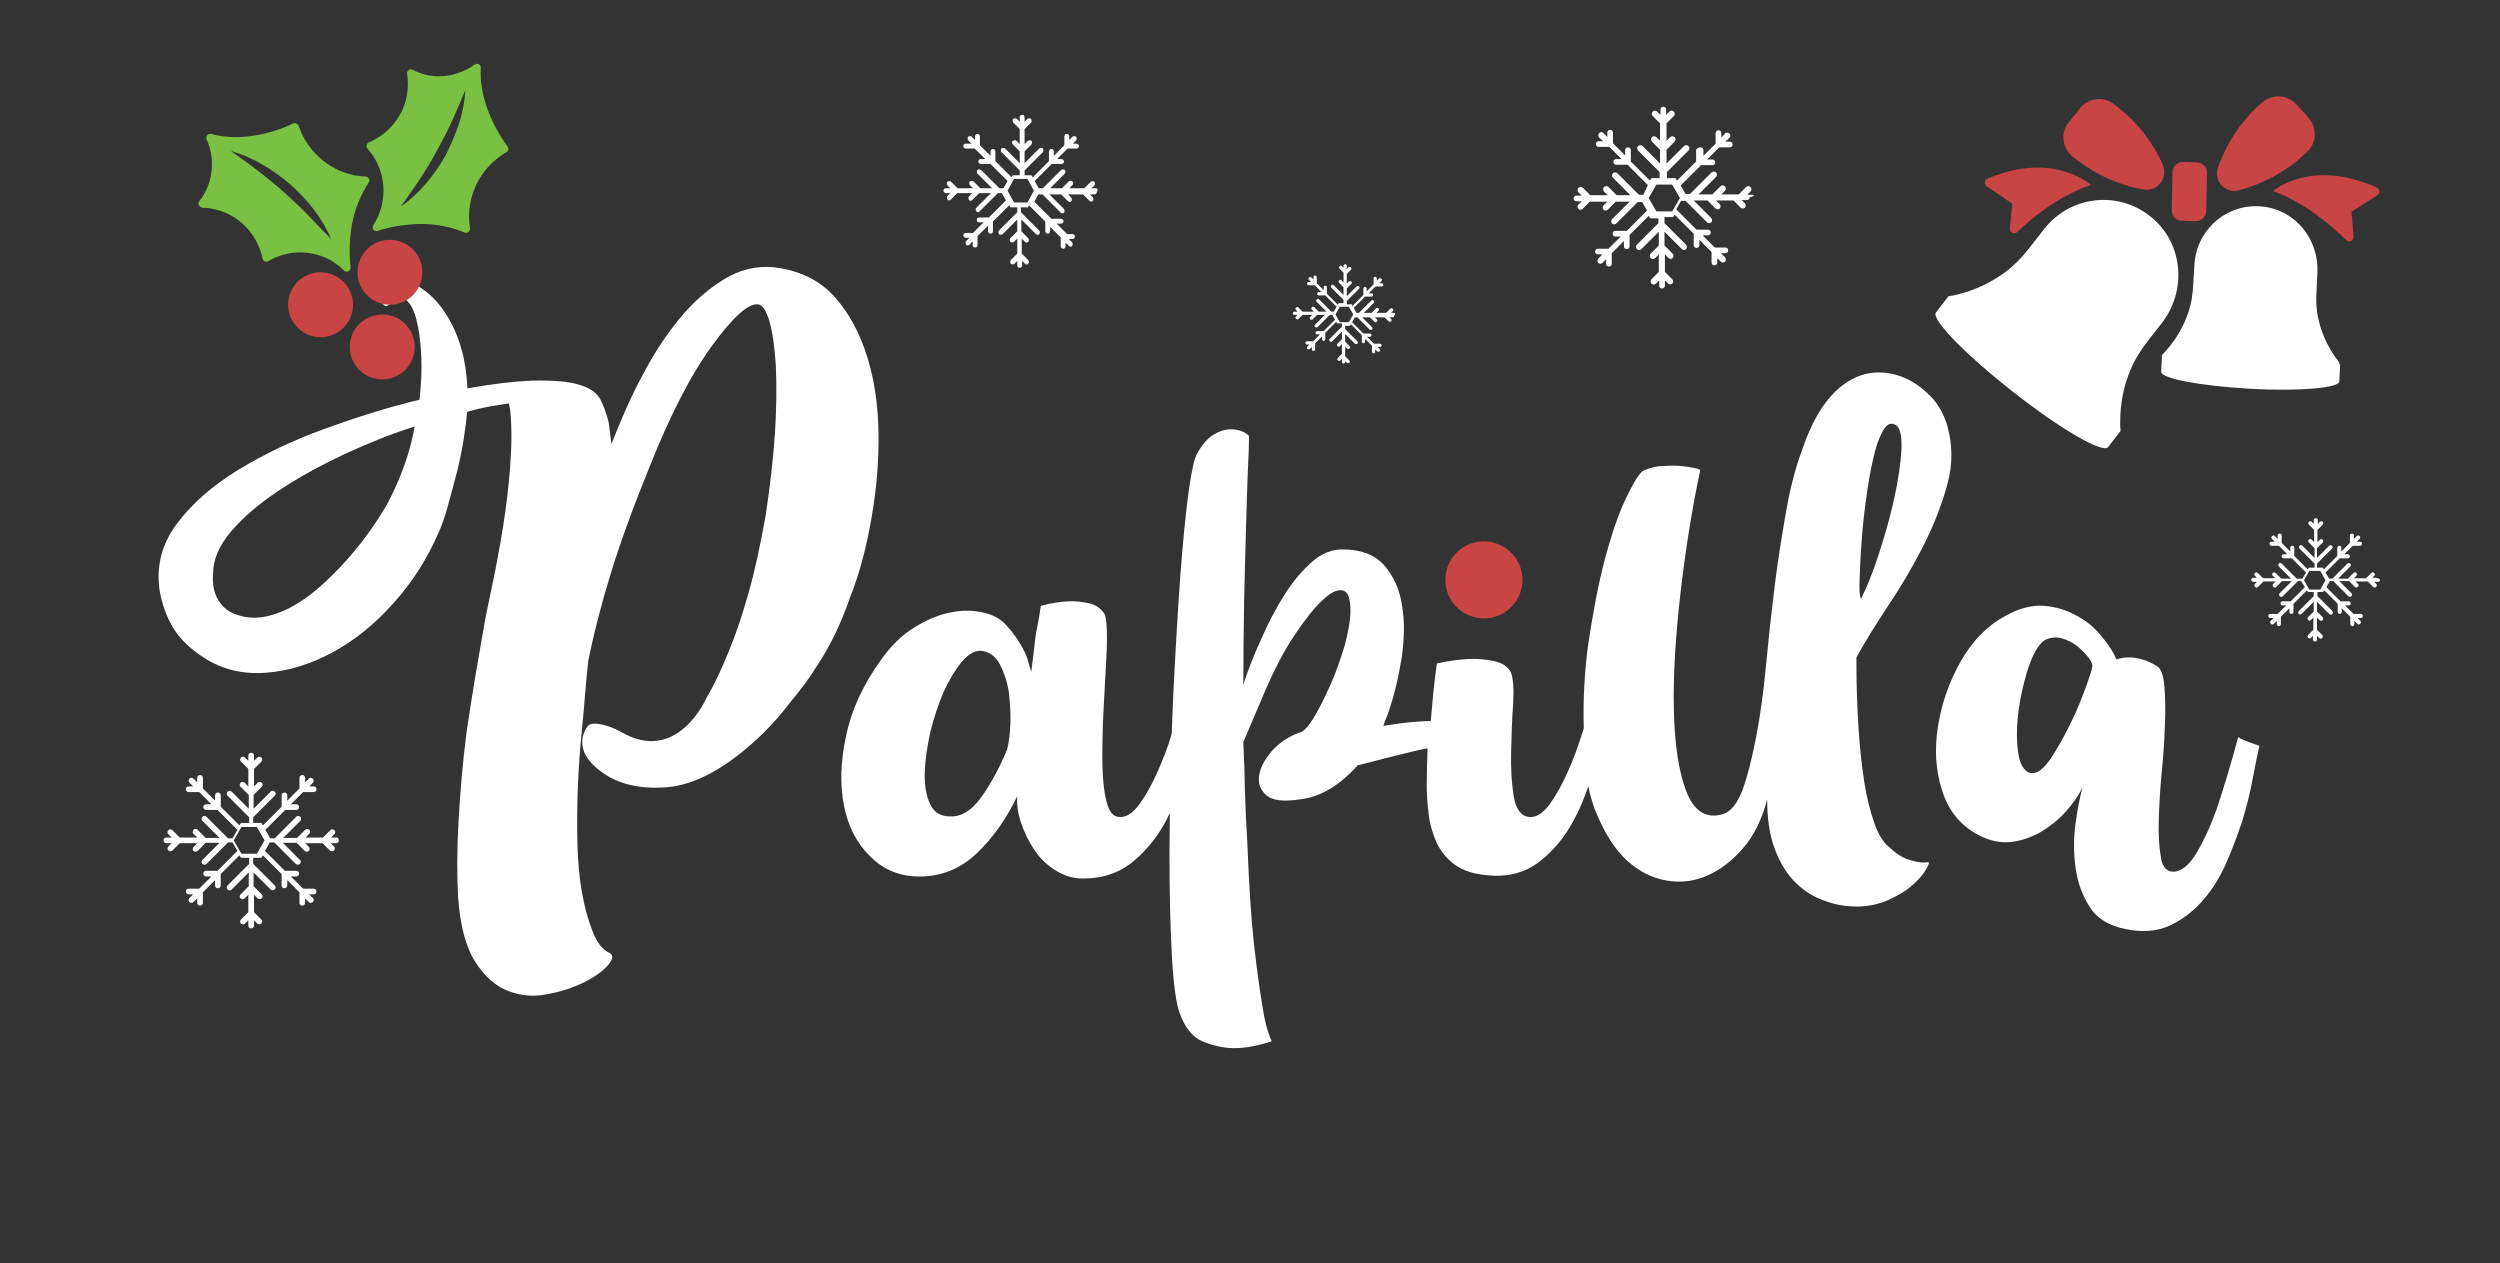 <?xml version="1.0" encoding="utf-8"?>
<!-- Generator: Adobe Illustrator 21.0.2, SVG Export Plug-In . SVG Version: 6.00 Build 0)  -->
<svg version="1.1" id="Livello_1" xmlns="http://www.w3.org/2000/svg" xmlns:xlink="http://www.w3.org/1999/xlink" x="0px" y="0px"
	 viewBox="0 0 616.1 311.3" style="enable-background:new 0 0 616.1 311.3;" xml:space="preserve">
<rect x="0" y="0" width="616.1" height="311.3" fill="#333333" stroke="none"/>
<style type="text/css">
	.st0{fill:#FFFFFF;}
	.st1{display:none;fill:#F7AC3C;}
	.st2{display:none;fill:#E2864B;}
	.st3{fill:#C94444;}
	.st4{fill:#7AC143;}
</style>
<g id="logo_Papilla">
	<g id="papilla">
		<path id="corpotesto" class="st0" d="M474.9,212.5c-0.5,0.1-1.1,0.1-1.9,0c-0.8-0.1-1.8-0.4-3.1-0.8c-1.3-0.5-2.7-1.4-4.3-2.9
			c-1.4-1.1-2.7-3.1-3.7-6c-1-2.9-1.9-6.3-2.5-10.3c-0.6-4-1.1-8.4-1.4-13.3c-0.3-4.9-0.5-9.9-0.5-15.2V162c2.1-3.8,4.7-8,7.8-12.7
			c3.1-4.6,6-9.5,8.6-14.6c2.6-5.1,4.6-10.2,6-15.3c1.4-5.1,1.3-10-0.1-14.8c-0.8-2.5-2-4.7-3.7-6.6c-1.7-1.8-3.6-3.3-5.7-4.4
			c-2.2-1.1-4.4-1.7-6.8-1.8c-2.4-0.1-4.5,0.4-6.5,1.3c-2.7,1.3-5.2,3.4-7.4,6.4c-2.2,3-4.1,6.9-5.7,11.7c-1.6,4.3-2.9,9.4-3.9,15.2
			c-1,5.8-2,11.9-2.8,18.4c-0.8,6.5-1.5,12.9-2.1,19.3c-0.6,6.4-1.4,12.2-2.4,17.4c-1,5.3-2.1,9.6-3.3,13c-1.3,3.4-2.9,5.5-4.8,6.1
			c-4.1,1.3-7.2-0.6-9.1-5.5c-1.9-4.9-2.9-11.6-3.1-20.1c-0.2-8.4,0.4-17.9,1.6-28.5c1.2-10.5,2.8-20.7,4.9-30.6
			c0-0.2-0.5-0.4-1.6-0.6c-1-0.2-2.3-0.4-3.8-0.5c-1.5-0.1-3.1,0-4.7,0.1c-1.6,0.2-2.9,0.6-4.1,1.2c-1,0.8-2.4,3.1-4.2,6.9
			c-1.8,3.8-3.5,8.8-5.1,14.8c-1.6,6.1-2.9,13-4.1,20.9c-0.9,6.7-1.3,13.6-1.1,20.8c-1.2,3.9-2.5,7.5-3.9,10.6
			c-1.3,3-2.8,5.7-4.5,8.1c-1.8,2.4-3.5,3.4-5.3,3.1c-1.9-0.3-3.1-2.1-3.6-5.3c-0.5-3.2-0.7-6.8-0.6-10.8c0.1-4,0.2-7.9,0.5-11.7
			c0.2-3.8,0-6.5-0.6-7.9c-0.8-1.4-2.2-2.3-4.2-2.7c-2-0.4-4-0.6-6.1-0.5c-2.1,0.1-4.7,0.4-7.9,1.1c-0.5,3.5-0.9,7.1-1.2,10.8
			c-0.1,1.1-0.2,2.2-0.3,3.4c-0.8,0-1.6,0-2.7,0.1c-3.1,0.2-6.1,0.6-9,1.1c0.3-0.8,0.6-1.7,1-2.6c1.6-4.5,2.7-9.1,3.5-14
			c0.7-4.9,0.8-9.2,0.1-13.2c-0.6-3.9-2.1-7.2-4.4-9.8c-2.3-2.6-5.7-3.9-10.2-3.9c-2.7,0-5.3,1-7.6,3.1c-2.4,2.1-4.6,4.7-6.7,8
			c-2.1,3.3-4,6.9-5.7,10.8c-1.8,3.9-3.3,7.7-4.5,11.4c0-6.8,0.1-13.7,0.2-20.7c0.2-6.9,0.3-13.3,0.5-19.1
			c0.2-5.8,0.3-10.7,0.5-14.6c0.2-3.9,0.2-6.2,0.2-6.8c0-0.2-0.4-0.5-1.3-1c-0.9-0.5-2-0.7-3.2-0.7c-1.3,0-2.7,0.4-4.2,1.3
			c-1.5,0.9-2.9,2.5-4.2,4.9c-0.8,1.6-1.6,5.8-2.4,12.5c-0.8,6.8-1.5,14.9-2.1,24.4c-0.6,9.5-1.2,19.7-1.6,30.6c0,0.6,0,1.1-0.1,1.6
			c-1,3.3-2.2,6.3-3.4,9c-1.3,3-2.8,5.7-4.5,8.1c-1.8,2.4-3.5,3.4-5.3,3.1c-1.3-0.2-2.2-1.4-2.8-3.7c-0.6-2.3-0.9-5.1-1-8.5
			c-0.1-3.3,0-7,0.1-11c0.2-4,0.4-7.8,0.6-11.4c0.2-3.6,0.4-6.8,0.4-9.6s-0.2-4.7-0.5-5.6c-0.8-1.4-2.1-2.4-3.8-2.8
			c-1.8-0.4-3.5-0.6-5.4-0.5c-1.8,0.1-4,0.4-6.6,1.1c-0.2,1.3-0.4,2.7-0.7,4.3c-0.3,1.3-0.6,2.9-0.8,4.9c-0.2,2-0.5,4.2-0.8,6.6
			c0,0.5-0.1,0.5-0.2,0c-0.2-0.5-0.4-1.3-0.7-2.4c-0.3-1.1-0.9-2.4-1.8-3.9c-0.9-1.5-2-3.1-3.5-4.7c-1.4-1.6-3.4-2.7-6-3.2
			c-2.6-0.6-5.3-0.5-8.1,0.1c-2.9,0.6-5.8,1.9-8.7,3.7c-2.9,1.8-5.6,4.4-8,7.8c-4.5,6.2-7.4,12.5-8.7,18.9
			c-1.4,6.4-1.5,12.1-0.5,17.2c1,5.1,3.2,9.3,6.5,12.5c3.3,3.3,7.3,4.9,12.1,4.9c5.4,0,10.1-1.9,14.1-5.7c4-3.8,7.3-8.5,10-14.1
			c-0.2,2.2,0.2,4.5,1,6.8c0.8,2.3,1.9,4.5,3.3,6.6c1.4,2.1,3.2,3.7,5.3,5c2.1,1.3,4.3,1.9,6.7,1.9c4.9,0,9.1-1.5,12.5-4.4
			c3.4-2.9,6.1-6.4,8.1-10.3c0.2-0.5,0.4-0.9,0.7-1.4c0,3.3-0.1,6.6-0.1,9.8c0,9.6,0.2,18.1,0.6,25.4c0.4,7.3,1.1,12.1,2,14.3
			c1.3,3.5,3.2,5.8,5.7,6.8c2.5,1,5.1,1.6,7.6,1.6c2.9,0,6-0.6,9.3-1.7c-1-2.1-1.8-5.2-2.4-9.3c-0.6-3.7-1.3-8.6-2-14.9
			c-0.7-6.3-1.2-14.5-1.6-24.5c-0.3-4.6-0.5-9-0.6-13.1c-0.1-4.1-0.2-8.1-0.4-11.9l5.7-13.4c2.1-4.8,4.3-9,6.8-12.8
			c2.5-3.7,4.7-6.6,6.8-8.6c2.1-2,3.8-2.9,5.1-2.6c1.4,0.2,2,2,2,5.1c0,2.2-0.5,5-1.4,8.4c-1,3.3-2.1,6.6-3.5,9.7
			c-1.4,3.1-2.7,5.8-4.1,8.1c-1.4,2.3-2.5,3.5-3.5,3.7c-2.7,1-5,2.5-6.8,4.5c-1.8,2.1-2.9,4.1-3.2,6.1c-0.3,2,0.3,3.6,1.8,4.9
			c1.5,1.3,4.3,1.6,8.2,1c4.9-0.5,9.7-3.3,14.3-8.4c1.9-0.5,4.1-1,6.6-1.7c2.5-0.6,4.8-1.2,6.9-1.7c1.4-0.3,2.6-0.6,3.7-0.8
			c-0.1,3.4-0.2,6.5-0.2,9.1c0,2.4,0.2,4.8,0.5,7.3s1,4.7,1.9,6.8c1,2.1,2.4,3.9,4.4,5.4c2,1.5,4.7,2.4,8.2,2.7
			c4.9,0.5,9.2-0.6,12.7-3.3c3.5-2.7,6.3-6.1,8.5-10.2c1.5-2.7,2.6-5.5,3.6-8.4c0.6,2.7,1.3,5.1,2.3,7.3c2.1,4.8,4.5,8.5,7.4,11.1
			c2.9,2.6,6.1,4.2,9.6,4.8c3.5,0.6,6.8,0.2,10-1.2c3.2-1.4,6.1-3.6,8.8-6.7c2.7-3.1,4.7-7.1,6-12.1c0,4.8,0.6,8.9,1.9,12.3
			c1.3,3.4,3,6.2,5.1,8.2c2.1,2.1,4.5,3.6,7.2,4.5c2.6,1,5.3,1.4,8,1.4c2.5,0,4.9-0.5,7.2-1.4c2.2-1,4.1-2,5.6-3.2
			c1.5-1.2,2.7-2.4,3.6-3.7c0.9-1.3,1.3-2.2,1.3-2.6C475.6,212.7,475.4,212.5,474.9,212.5z M458.3,142.3c0.1-2.6,0.2-5.6,0.5-9
			c0.2-3.3,0.6-6.8,1.1-10.4s1-6.8,1.7-9.7c0.6-2.9,1.4-5.1,2.3-6.8c0.9-1.7,1.9-2.3,3-1.8c1.3,0.5,1.8,2.5,1.7,6.1
			c-0.2,3.6-0.8,7.6-1.8,12.2c-1,4.5-2.3,9.1-3.8,13.7c-1.5,4.6-3,8.3-4.4,11C458.2,146.7,458.2,144.9,458.3,142.3z M249,178.4
			c-0.1,2.6-0.4,4.7-0.8,6.3c-1.9,4.6-4.1,8.6-6.4,11.8c-2.4,3.3-4.9,4.8-7.6,4.7c-2.4,0-4.1-1-5-3.1c-1-2.1-1.4-4.7-1.3-7.8
			c0.1-3.1,0.6-6.4,1.4-10c0.9-3.6,2-6.9,3.3-9.9c1.4-3,2.9-5.5,4.5-7.4c1.7-1.9,3.3-2.8,4.9-2.6c1.9,0.3,3.4,1.4,4.4,3.3
			c1,1.9,1.8,4.2,2.2,6.8C248.9,173.1,249.1,175.7,249,178.4z"/>
		<path id="letteraa" class="st0" d="M554,182.8c-0.5-0.2-1-0.4-1.7-0.7c-0.3-0.2-0.6-0.3-0.7-0.5c-1.9,7-3.6,12.6-5,16.8
			c-1.4,4.2-3.1,8-5.1,11.5c-2,3.4-4.1,5.1-6.3,4.9c-1.4-0.2-2.4-1.4-2.7-3.7c-0.4-2.3-0.6-5.3-0.5-8.8c0.1-3.6,0.3-7.4,0.7-11.6
			c0.4-4.1,0.7-8,0.8-11.7c0.2-3.7,0.1-6.9-0.1-9.7c-0.2-2.8-0.8-4.5-1.8-5.1c-1.3-0.8-2.5-1.4-3.7-1.7c-1.2-0.3-2.3-0.5-3.2-0.5
			c-1.1,0-2.2,0.2-3.1,0.5c-0.8-1.8-2-3.7-3.7-5.7c-1.7-2.1-3.7-3.8-6.2-5.1c-2.5-1.4-5.2-2.2-8.1-2.4s-6.1,0.6-9.4,2.5
			c-4.5,2.4-8.1,6.1-11,11.2c-2.9,5.1-4.7,10.4-5.6,16c-0.9,5.6-0.6,10.8,1,15.8s4.5,8.6,9,11c2.7,1.4,5.4,2,8,1.7
			c2.6-0.3,5.1-1.2,7.4-2.5c2.3-1.4,4.3-3,6.1-5c1.8-2,3.1-3.9,4.1-5.9c-0.6,2.2-1.2,5.2-1.7,8.8c-0.5,3.7-0.5,7.3,0,10.9
			c0.5,3.6,1.6,6.8,3.5,9.7c1.8,2.9,4.8,4.7,9,5.5c4,0.8,7.5,0.5,10.5-0.8c3-1.4,5.7-3.3,8-5.9c2.3-2.5,4.3-5.6,5.9-9.1
			c1.6-3.5,2.9-7.1,4.1-10.6c1.1-3.6,2-7.1,2.6-10.4c0.6-3.3,1.2-6.1,1.7-8.4L554,182.8z M514.3,168.6c-1,2.8-2.2,5.9-3.8,9.2
			c-1.6,3.3-3.3,6.4-5.1,9.1c-1.8,2.7-3.5,3.9-5.1,3.6c-1.6-0.5-2.6-2.3-3-5.4c-0.4-3.1-0.3-6.6,0.2-10.4c0.6-3.8,1.4-7.4,2.6-10.8
			c1.2-3.3,2.5-5.4,3.9-6.2c1.3-0.6,2.6-0.8,4.1-0.4c1.4,0.4,2.8,1.1,3.9,2c1.2,1,2.1,2,2.9,3c0.7,1,0.9,1.8,0.6,2.3
			C515.7,164.5,515.3,165.8,514.3,168.6z"/>
		<path id="lettarap" class="st0" d="M214.8,127.5c1.2-6.9,1.8-13.9,1.7-20.7c-0.1-6.9-1-13.2-2.8-18.9c-1.8-5.8-4.4-10.6-7.8-14.5
			c-3.4-3.9-7.9-6.3-13.5-7.3c-4.5-0.8-8.7-0.1-12.7,2c-4,2.2-7.8,5.3-11.3,9.3c-3.5,4.1-6.8,8.9-9.7,14.4c-3,5.5-5.6,11.4-8,17.6
			l-0.7-5.3c-0.5-2.1-1.2-4-2-5.6c-0.9-1.7-2.6-2.9-5.3-3.7c-2.6-0.8-6.4-1.1-11.4-1c-5,0.2-9.8,0.8-16.1,1.9c-0.3-7-2-13-5.1-18
			c-3.1-5-7.2-8.1-12.4-9.3c-1.3-0.2-2.2-0.1-2.9,0.3c-0.6,0.4-1.1,1-1.3,1.6c-0.3,0.8-0.5,1.7-0.3,2.8c0.8,1.4,1.4,2.2,1.7,2.3
			c0.3,0.2,1-0.2,2.1-1.1c1.2-1,2.2-1.1,3.2-0.3c1,0.9,1.8,2.4,2.4,4.7c0.6,2.2,1,5.1,1.2,8.6c0.2,3.5,0,7.2-0.4,11.2
			c-7.5,1.8-15.2,4.2-23.2,7.1c-8,2.9-15.1,6.3-21.5,10.2c-6.4,3.9-11.5,8.4-15.2,13.4c-3.7,5-5.1,10.6-4.1,16.7
			c0.6,3.1,1.6,6,3.2,8.7c1.6,2.7,4.1,5.2,7.7,7.5c4.5,2.9,9.5,4.1,15.1,3.7c5.6-0.4,11.1-2.1,16.5-5c5.4-2.9,10.5-7,15.1-12.2
			c4.7-5.2,8.4-11.1,11.2-17.6c0.8-1.8,1.6-4.1,2.3-6.8c0.7-2.7,1.5-5.4,2.2-8.2c0.7-2.8,1.2-5.4,1.6-8c0.4-2.6,0.7-4.8,0.8-6.5
			c2-0.6,3.8-1,5.4-1.3c1.7-0.3,3.3-0.5,4.9-0.8c0.6,1.8,0.8,8.2,0.5,12.6c-0.2,4.5-0.7,9.2-1.4,14.3c-0.7,5-1.6,9.9-2.5,14.6
			c-1,4.7-1.8,8.6-2.4,11.6c-0.8,4.5-1.6,9.1-2.4,13.8c-0.8,4.7-1.5,9.4-2.2,14c-1,7.7-1.6,15.1-2,22.2c-0.4,7.1-0.4,13.3-0.1,18.6
			c0.5,7,1.9,12.3,4.2,15.9c2.3,3.6,5,6,8.1,7.2c3.1,1.2,6.3,1.5,9.7,0.8c3.4-0.6,6.3-1.6,9-2.9c2.6-1.3,4.6-2.7,5.9-4.2
			c1.3-1.5,1.4-2.5,0.5-3c-1.8-0.8-3.2-2.6-4.3-5.5c-2.2-5.6-3.5-12.8-3.7-21.6c-0.2-8.8,0.1-18,1.1-27.8c0.3-3.2,0.6-6.2,0.8-9
			c0.2-2.8,0.5-5.5,0.8-8.3c1.3-6.4,3.1-13.5,5.5-21.3c2.4-7.8,5.6-16.6,9.6-26.4c5.1-12.8,10.2-22.7,15.3-29.7
			c5.1-7,8.9-10.5,11.3-10.3c1.1,0,2.1,1.4,2.9,4.1c0.8,2.7,1.3,6.4,1.6,11c0.2,4.6,0.2,10.1-0.2,16.4c-0.4,6.3-1.2,13.1-2.3,20.5
			c-1.3,7.3-2.7,13.8-4.3,19.4c-1.6,5.6-3.2,10.3-4.8,14.1c-1.8,4.5-3.6,8.3-5.5,11.5c0,0-7.1,16.5-21,8.4c-2.4-1.4-7.1-3-8.3-1.4
			c-1.2,1.7-1.6,3.5-1.1,5.5c0.5,2,2.1,4,4.8,5.9c4,2.9,9.3,4.1,15.8,3.6c6.5-0.5,13.7-4.2,21.3-11c3.7-3.3,6.7-6.7,9.3-10.1
			c2.4-2.9,4.6-5.8,6.5-8.9c3.2-4.8,5.9-10.4,8.1-16.8C211.9,141.2,213.6,134.5,214.8,127.5z M96.3,122.5c-0.9,1.9-2.2,4-3.8,6.4
			c-1.6,2.4-3.4,4.8-5.4,7.2c-2,2.4-4.2,4.7-6.5,6.9c-2.3,2.2-4.7,4.1-7.1,5.6c-2.4,1.5-4.9,2.6-7.4,3.2c-2.5,0.6-5,0.6-7.4-0.2
			c-2.2-0.6-3.8-1.9-4.9-3.7c-1.1-1.8-1.5-4-1.3-6.4c0-3.6,1.5-7.1,4.5-10.6c3-3.5,6.9-6.8,11.7-10c4.8-3.2,10.1-6.1,16-8.9
			c5.9-2.7,11.2-4.9,17.5-6.9C101,111.6,99.1,116.8,96.3,122.5z"/>
	</g>
	<path id="fogliasx" class="st1" d="M43.5,32.2c0,0,10.2,41.7,51.8,36.5C95.3,68.6,88.2,27.9,43.5,32.2z"/>
	<path id="fogliadx" class="st2" d="M122.8,29.4c0,0-31.6,7.7-27.6,39.2C95.2,68.6,126.1,63.3,122.8,29.4z"/>
	<path id="pallino" class="st3" d="M375.2,142.9c0,5.2-4.2,9.5-9.5,9.5c-5.2,0-9.5-4.2-9.5-9.5c0-5.2,4.2-9.5,9.5-9.5
		C371,133.5,375.2,137.7,375.2,142.9z"/>
</g>
<g>
	<g>
		<circle class="st3" cx="79" cy="75.1" r="8"/>
	</g>
</g>
<g>
	<g>
		<circle class="st3" cx="94.2" cy="85.5" r="8"/>
	</g>
</g>
<g>
	<g>
		<circle class="st3" cx="96.1" cy="67.1" r="8"/>
	</g>
</g>
<g>
	<g>
		<path class="st4" d="M90.1,43.5c-0.9,0-1.9-0.2-2.8-0.3C80.7,41.8,75.6,37,73.6,31c-0.2-0.5-0.8-0.8-1.3-0.6
			c-5.5,2.7-13.7,4.5-20.2,2.6c-0.8-0.2-1.5,0.6-1.2,1.3c1.3,2.8,1.7,6,1,9.3c-0.4,2.2-1.5,4.3-2.8,6c-0.5,0.6,0,1.5,0.8,1.6
			c0.9,0,1.8,0.1,2.7,0.3c6.3,1.3,10.9,6.3,12.1,12.2c0.1,0.7,0.9,1,1.5,0.6c1.9-1.1,5.8-2.8,10.8-1.8c3.1,0.6,5.7,2.1,7.8,4.2
			c0.6,0.6,1.7,0.1,1.6-0.8c-0.3-2.5-0.4-6.1,0.3-10.4c0.7-3.9,2.2-7.5,4.2-10.6C91.3,44.4,90.9,43.6,90.1,43.5z M75.8,52.9
			c-1.9-2-3.9-3.8-5.9-5.6c-2-1.8-4.1-3.5-6.3-5.2c-2.2-1.7-4.4-3.2-6.7-4.9c2.7,0.8,5.3,1.9,7.7,3.3c2.4,1.4,4.8,3.1,6.9,4.9
			c2.1,1.9,4.1,3.9,5.8,6.2c1.7,2.2,3.2,4.7,4.3,7.3C79.6,56.9,77.7,54.9,75.8,52.9z"/>
	</g>
	<g>
		<path class="st4" d="M125.1,36.1c-3.7-4.9-7.1-12.6-6.6-19.3c0.1-0.8-0.8-1.4-1.5-0.9c-2.5,1.8-5.6,2.9-8.9,2.9
			c-2.3,0-4.5-0.6-6.4-1.6c-0.7-0.4-1.5,0.3-1.4,1c0.2,0.9,0.2,1.8,0.2,2.7c0,6.4-4.1,11.9-9.6,14.2c-0.6,0.3-0.8,1-0.3,1.6
			c1.5,1.6,3.9,5.2,3.9,10.3c0,3.1-0.9,6-2.5,8.5c-0.5,0.8,0.2,1.7,1.1,1.4c2.4-0.8,5.9-1.6,10.2-1.7c4-0.1,7.8,0.7,11.2,2.1
			c0.7,0.3,1.4-0.3,1.3-1.1c-0.1-0.9-0.2-1.8-0.2-2.8c0-6.8,3.7-12.7,9.2-15.9C125.3,37.2,125.4,36.6,125.1,36.1z M113.1,30.5
			c-0.9,2.7-2,5.3-3.3,7.8c-1.4,2.5-3,4.8-4.8,6.9c-1.8,2.1-3.9,4.1-6.2,5.7c1.6-2.3,3.2-4.5,4.7-6.8c1.5-2.3,2.9-4.6,4.2-7
			c1.3-2.4,2.6-4.8,3.7-7.3c1.1-2.5,2.2-5,3.3-7.6C114.5,25,114,27.8,113.1,30.5z"/>
	</g>
</g>
<path class="st0" d="M82.9,206.4h-1.3l0.8-0.8c0.3-0.3,0.3-0.8,0-1c-0.3-0.3-0.8-0.3-1,0l-1.8,1.8h-4.3l0.9-0.9c0.3-0.3,0.3-0.8,0-1
	c-0.3-0.3-0.8-0.3-1,0l-2,2h-3.4l4.2-4.2c0.3-0.3,0.3-0.8,0-1c-0.3-0.3-0.8-0.3-1,0l-5.3,5.3h-1.1l-1.2-2.1l4.9-4.9H73
	c0.4,0,0.7-0.3,0.7-0.7s-0.3-0.7-0.7-0.7h-1.3l3-3h2.6c0.4,0,0.7-0.3,0.7-0.7s-0.3-0.7-0.7-0.7h-1.1l0.9-0.9c0.3-0.3,0.3-0.8,0-1
	c-0.3-0.3-0.8-0.3-1,0l-0.9,0.9v-1.1c0-0.4-0.3-0.7-0.7-0.7c-0.4,0-0.7,0.3-0.7,0.7v2.6l-3,3v-1.3c0-0.4-0.3-0.7-0.7-0.7
	c-0.4,0-0.7,0.3-0.7,0.7v2.8l-4.6,4.6l-0.4-0.6h-2v-1.4l5.3-5.3c0.3-0.3,0.3-0.8,0-1c-0.3-0.3-0.8-0.3-1,0l-4.2,4.2v-3.4l2-2
	c0.3-0.3,0.3-0.8,0-1c-0.3-0.3-0.8-0.3-1,0l-0.9,0.9v-4.3l1.8-1.8c0.3-0.3,0.3-0.8,0-1c-0.3-0.3-0.8-0.3-1,0l-0.8,0.8v-1.3
	c0-0.4-0.3-0.7-0.7-0.7s-0.7,0.3-0.7,0.7v1.3l-0.8-0.8c-0.3-0.3-0.8-0.3-1,0c-0.3,0.3-0.3,0.8,0,1l1.8,1.8v4.3l-0.9-0.9
	c-0.3-0.3-0.8-0.3-1,0c-0.3,0.3-0.3,0.8,0,1l2,2v3.4l-4.2-4.2c-0.3-0.3-0.8-0.3-1,0c-0.3,0.3-0.3,0.8,0,1l5.3,5.3v1.4h-2l-0.4,0.6
	l-4.6-4.6v-2.8c0-0.4-0.3-0.7-0.7-0.7c-0.4,0-0.7,0.3-0.7,0.7v1.3l-3-3v-2.6c0-0.4-0.3-0.7-0.7-0.7c-0.4,0-0.7,0.3-0.7,0.7v1.1
	l-0.9-0.9c-0.3-0.3-0.8-0.3-1,0c-0.3,0.3-0.3,0.8,0,1l0.9,0.9h-1.1c-0.4,0-0.7,0.3-0.7,0.7s0.3,0.7,0.7,0.7h2.6l3,3h-1.3
	c-0.4,0-0.7,0.3-0.7,0.7s0.3,0.7,0.7,0.7h2.8l4.9,4.9l-1.2,2.1h-1.1l-5.3-5.3c-0.3-0.3-0.8-0.3-1,0c-0.3,0.3-0.3,0.8,0,1l4.2,4.2
	h-3.4l-2-2c-0.3-0.3-0.8-0.3-1,0c-0.3,0.3-0.3,0.8,0,1l0.9,0.9h-4.3l-1.8-1.8c-0.3-0.3-0.8-0.3-1,0c-0.3,0.3-0.3,0.8,0,1l0.8,0.8
	h-1.3c-0.4,0-0.7,0.3-0.7,0.7s0.3,0.7,0.7,0.7h1.3l-0.8,0.8c-0.3,0.3-0.3,0.8,0,1c0.1,0.1,0.3,0.2,0.5,0.2s0.4-0.1,0.5-0.2l1.8-1.8
	h4.3l-0.9,0.9c-0.3,0.3-0.3,0.8,0,1c0.1,0.1,0.3,0.2,0.5,0.2s0.4-0.1,0.5-0.2l2-2h3.4l-4.2,4.2c-0.3,0.3-0.3,0.8,0,1
	c0.1,0.1,0.3,0.2,0.5,0.2s0.4-0.1,0.5-0.2l5.3-5.3h1.1l1.2,2.1l-4.9,4.9h-2.8c-0.4,0-0.7,0.3-0.7,0.7c0,0.4,0.3,0.7,0.7,0.7h1.3
	l-3,3h-2.6c-0.4,0-0.7,0.3-0.7,0.7c0,0.4,0.3,0.7,0.7,0.7h1.1l-0.9,0.9c-0.3,0.3-0.3,0.8,0,1c0.1,0.1,0.3,0.2,0.5,0.2
	c0.2,0,0.4-0.1,0.5-0.2l0.9-0.9v1.1c0,0.4,0.3,0.7,0.7,0.7c0.4,0,0.7-0.3,0.7-0.7v-2.6l3-3v1.3c0,0.4,0.3,0.7,0.7,0.7
	c0.4,0,0.7-0.3,0.7-0.7v-2.8l4.6-4.6l0.4,0.6h2v1.5l-5.3,5.3c-0.3,0.3-0.3,0.8,0,1c0.3,0.3,0.8,0.3,1,0l4.2-4.2v3.4l-2,2
	c-0.3,0.3-0.3,0.8,0,1c0.3,0.3,0.8,0.3,1,0l0.9-0.9v4.3l-1.8,1.8c-0.3,0.3-0.3,0.8,0,1c0.3,0.3,0.8,0.3,1,0l0.8-0.8v1.3
	c0,0.4,0.3,0.7,0.7,0.7s0.7-0.3,0.7-0.7v-1.3l0.8,0.8c0.1,0.1,0.3,0.2,0.5,0.2s0.4-0.1,0.5-0.2c0.3-0.3,0.3-0.8,0-1l-1.8-1.8v-4.3
	l0.9,0.9c0.1,0.1,0.3,0.2,0.5,0.2s0.4-0.1,0.5-0.2c0.3-0.3,0.3-0.8,0-1l-2-2v-3.4l4.2,4.2c0.1,0.1,0.3,0.2,0.5,0.2s0.4-0.1,0.5-0.2
	c0.3-0.3,0.3-0.8,0-1l-5.3-5.3v-1.5h2l0.4-0.6l4.6,4.6v2.8c0,0.4,0.3,0.7,0.7,0.7c0.4,0,0.7-0.3,0.7-0.7v-1.3l3,3v2.6
	c0,0.4,0.3,0.7,0.7,0.7c0.4,0,0.7-0.3,0.7-0.7v-1.1l0.9,0.9c0.1,0.1,0.3,0.2,0.5,0.2c0.2,0,0.4-0.1,0.5-0.2c0.3-0.3,0.3-0.8,0-1
	l-0.9-0.9h1.1c0.4,0,0.7-0.3,0.7-0.7c0-0.4-0.3-0.7-0.7-0.7h-2.6l-3-3H73c0.4,0,0.7-0.3,0.7-0.7c0-0.4-0.3-0.7-0.7-0.7h-2.8
	l-4.9-4.9l1.2-2.1h1.1l5.3,5.3c0.1,0.1,0.3,0.2,0.5,0.2s0.4-0.1,0.5-0.2c0.3-0.3,0.3-0.8,0-1l-4.2-4.2h3.4l2,2
	c0.1,0.1,0.3,0.2,0.5,0.2s0.4-0.1,0.5-0.2c0.3-0.3,0.3-0.8,0-1l-0.9-0.9h4.3l1.8,1.8c0.1,0.1,0.3,0.2,0.5,0.2c0.2,0,0.4-0.1,0.5-0.2
	c0.3-0.3,0.3-0.8,0-1l-0.8-0.8h1.3c0.4,0,0.7-0.3,0.7-0.7S83.3,206.4,82.9,206.4z M63.3,210.4h-3.8l-1.9-3.3l1.9-3.3h3.8l1.9,3.3
	L63.3,210.4z"/>
<path class="st0" d="M585.5,142.4h-0.9l0.5-0.5c0.2-0.2,0.2-0.5,0-0.7c-0.2-0.2-0.5-0.2-0.7,0l-1.3,1.3h-3l0.6-0.6
	c0.2-0.2,0.2-0.5,0-0.7c-0.2-0.2-0.5-0.2-0.7,0l-1.4,1.4h-2.4l3-3c0.2-0.2,0.2-0.5,0-0.7c-0.2-0.2-0.5-0.2-0.7,0l-3.7,3.7H574
	l-0.9-1.5l3.5-3.5h2c0.3,0,0.5-0.2,0.5-0.5s-0.2-0.5-0.5-0.5h-0.9l2.1-2.1h1.8c0.3,0,0.5-0.2,0.5-0.5s-0.2-0.5-0.5-0.5h-0.8l0.7-0.7
	c0.2-0.2,0.2-0.5,0-0.7c-0.2-0.2-0.5-0.2-0.7,0l-0.7,0.7v-0.8c0-0.3-0.2-0.5-0.5-0.5s-0.5,0.2-0.5,0.5v1.8l-2.1,2.1v-0.9
	c0-0.3-0.2-0.5-0.5-0.5s-0.5,0.2-0.5,0.5v2l-3.3,3.3l-0.3-0.4H571v-1l3.7-3.7c0.2-0.2,0.2-0.5,0-0.7c-0.2-0.2-0.5-0.2-0.7,0l-3,3
	v-2.4l1.4-1.4c0.2-0.2,0.2-0.5,0-0.7c-0.2-0.2-0.5-0.2-0.7,0l-0.6,0.6v-3l1.3-1.3c0.2-0.2,0.2-0.5,0-0.7c-0.2-0.2-0.5-0.2-0.7,0
	l-0.5,0.5v-0.9c0-0.3-0.2-0.5-0.5-0.5s-0.5,0.2-0.5,0.5v0.9l-0.5-0.5c-0.2-0.2-0.5-0.2-0.7,0c-0.2,0.2-0.2,0.5,0,0.7l1.3,1.3v3
	l-0.6-0.6c-0.2-0.2-0.5-0.2-0.7,0c-0.2,0.2-0.2,0.5,0,0.7l1.4,1.4v2.4l-3-3c-0.2-0.2-0.5-0.2-0.7,0c-0.2,0.2-0.2,0.5,0,0.7l3.7,3.7
	v1h-1.4l-0.3,0.4l-3.3-3.3v-2c0-0.3-0.2-0.5-0.5-0.5s-0.5,0.2-0.5,0.5v0.9l-2.1-2.1v-1.8c0-0.3-0.2-0.5-0.5-0.5
	c-0.3,0-0.5,0.2-0.5,0.5v0.8l-0.7-0.7c-0.2-0.2-0.5-0.2-0.7,0c-0.2,0.2-0.2,0.5,0,0.7l0.7,0.7h-0.8c-0.3,0-0.5,0.2-0.5,0.5
	c0,0.3,0.2,0.5,0.5,0.5h1.8l2.1,2.1h-0.9c-0.3,0-0.5,0.2-0.5,0.5c0,0.3,0.2,0.5,0.5,0.5h2l3.5,3.5l-0.9,1.5H566l-3.7-3.7
	c-0.2-0.2-0.5-0.2-0.7,0c-0.2,0.2-0.2,0.5,0,0.7l3,3h-2.4l-1.4-1.4c-0.2-0.2-0.5-0.2-0.7,0c-0.2,0.2-0.2,0.5,0,0.7l0.6,0.6h-3
	l-1.3-1.3c-0.2-0.2-0.5-0.2-0.7,0c-0.2,0.2-0.2,0.5,0,0.7l0.5,0.5h-0.9c-0.3,0-0.5,0.2-0.5,0.5s0.2,0.5,0.5,0.5h0.9l-0.5,0.5
	c-0.2,0.2-0.2,0.5,0,0.7c0.1,0.1,0.2,0.2,0.4,0.2s0.3-0.1,0.4-0.2l1.3-1.3h3l-0.6,0.6c-0.2,0.2-0.2,0.5,0,0.7
	c0.1,0.1,0.2,0.2,0.4,0.2s0.3-0.1,0.4-0.2l1.4-1.4h2.4l-3,3c-0.2,0.2-0.2,0.5,0,0.7c0.1,0.1,0.2,0.2,0.4,0.2s0.3-0.1,0.4-0.2
	l3.7-3.7h0.8l0.9,1.5l-3.5,3.5h-2c-0.3,0-0.5,0.2-0.5,0.5c0,0.3,0.2,0.5,0.5,0.5h0.9l-2.1,2.1h-1.8c-0.3,0-0.5,0.2-0.5,0.5
	c0,0.3,0.2,0.5,0.5,0.5h0.8l-0.7,0.7c-0.2,0.2-0.2,0.5,0,0.7c0.1,0.1,0.2,0.2,0.4,0.2s0.3-0.1,0.4-0.2l0.7-0.7v0.8
	c0,0.3,0.2,0.5,0.5,0.5c0.3,0,0.5-0.2,0.5-0.5v-1.8l2.1-2.1v0.9c0,0.3,0.2,0.5,0.5,0.5s0.5-0.2,0.5-0.5v-2l3.3-3.3l0.3,0.4h1.4v1
	l-3.7,3.7c-0.2,0.2-0.2,0.5,0,0.7c0.2,0.2,0.5,0.2,0.7,0l3-3v2.4l-1.4,1.4c-0.2,0.2-0.2,0.5,0,0.7c0.2,0.2,0.5,0.2,0.7,0l0.6-0.6v3
	l-1.3,1.3c-0.2,0.2-0.2,0.5,0,0.7c0.2,0.2,0.5,0.2,0.7,0l0.5-0.5v0.9c0,0.3,0.2,0.5,0.5,0.5c0.3,0,0.5-0.2,0.5-0.5v-0.9l0.5,0.5
	c0.1,0.1,0.2,0.2,0.4,0.2c0.1,0,0.3-0.1,0.4-0.2c0.2-0.2,0.2-0.5,0-0.7l-1.3-1.3v-3l0.6,0.6c0.1,0.1,0.2,0.2,0.4,0.2
	c0.1,0,0.3-0.1,0.4-0.2c0.2-0.2,0.2-0.5,0-0.7l-1.4-1.4v-2.4l3,3c0.1,0.1,0.2,0.2,0.4,0.2c0.1,0,0.3-0.1,0.4-0.2
	c0.2-0.2,0.2-0.5,0-0.7l-3.7-3.7v-1h1.4l0.3-0.4l3.3,3.3v2c0,0.3,0.2,0.5,0.5,0.5s0.5-0.2,0.5-0.5v-0.9l2.1,2.1v1.8
	c0,0.3,0.2,0.5,0.5,0.5s0.5-0.2,0.5-0.5v-0.8l0.7,0.7c0.1,0.1,0.2,0.2,0.4,0.2c0.1,0,0.3-0.1,0.4-0.2c0.2-0.2,0.2-0.5,0-0.7
	l-0.7-0.7h0.8c0.3,0,0.5-0.2,0.5-0.5c0-0.3-0.2-0.5-0.5-0.5h-1.8l-2.1-2.1h0.9c0.3,0,0.5-0.2,0.5-0.5c0-0.3-0.2-0.5-0.5-0.5h-2
	l-3.5-3.5l0.9-1.5h0.8l3.7,3.7c0.1,0.1,0.2,0.2,0.4,0.2s0.3-0.1,0.4-0.2c0.2-0.2,0.2-0.5,0-0.7l-3-3h2.4l1.4,1.4
	c0.1,0.1,0.2,0.2,0.4,0.2c0.1,0,0.3-0.1,0.4-0.2c0.2-0.2,0.2-0.5,0-0.7l-0.6-0.6h3l1.3,1.3c0.1,0.1,0.2,0.2,0.4,0.2s0.3-0.1,0.4-0.2
	c0.2-0.2,0.2-0.5,0-0.7l-0.5-0.5h0.9c0.3,0,0.5-0.2,0.5-0.5S585.8,142.4,585.5,142.4z M571.8,145.3h-2.7l-1.3-2.3l1.3-2.3h2.7
	l1.3,2.3L571.8,145.3z"/>
<g>
	<g>
		<path class="st0" d="M522.5,104c0-4.7,0.9-9,2.6-13c1.1-2.6,2.6-4.9,4.3-7.1l3.3-4.2c6.2-7.9,5.4-19.4-2.2-25.9
			c-8.1-7-20.2-5.7-26.7,2.6l-3.6,4.6c-1.7,2.2-3.6,4.2-5.8,5.9c-3.5,2.6-7.5,4.6-12.1,5.7c-0.7,0.2-1.4,0.3-2.1,0.4l-3.1,4
			c-1.3,1.6,7.2,10.3,18.9,19.5s22.2,15.3,23.5,13.7l3.1-4C522.5,105.4,522.5,104.7,522.5,104z"/>
	</g>
	<path class="st0" d="M575.7,88.3c-2.2-3.1-3.7-6.5-4.4-9.9c-0.5-2.2-0.6-4.5-0.4-6.8l0.2-4.4c0.4-8.2-5.4-15.5-13.6-16.3
		c-8.7-0.9-16.2,5.7-16.7,14.3l-0.3,4.8c-0.1,2.3-0.4,4.5-1.1,6.7c-1.1,3.4-2.9,6.6-5.4,9.5c-0.4,0.4-0.8,0.9-1.2,1.3l-0.2,4.1
		c-0.1,1.7,9.7,3.5,21.8,4.2c12.1,0.7,22.1-0.2,22.1-1.8l0.2-4.1C576.4,89.2,576.1,88.7,575.7,88.3z"/>
	<path class="st3" d="M546.6,41.3L546.6,41.3c-1.2,3.3,1.8,6.5,5.2,5.6l0,0c5.9-1.6,11.4-4.5,15.9-8.7l0.8-0.7
		c2.5-2.3,2.6-6.1,0.3-8.6l-2.9-3.2c-2.3-2.5-6.1-2.6-8.6-0.3l-0.8,0.7C552,30.3,548.6,35.5,546.6,41.3z"/>
	<path class="st3" d="M528.3,46.7L528.3,46.7c3.4,0.6,6.1-2.9,4.7-6.1l0,0c-2.5-5.6-6.3-10.5-11.2-14.3l-0.8-0.6
		c-2.6-2.1-6.5-1.6-8.5,1.1l-2.7,3.4c-2.1,2.6-1.6,6.4,1.1,8.5l0.8,0.6C516.6,43.1,522.3,45.7,528.3,46.7z"/>
	<path class="st3" d="M541.4,40l-3.4-0.1c-1.4,0-2.6,1.1-2.6,2.5l-0.2,9.4c0,1.4,1.1,2.6,2.5,2.6l3.4,0.1c1.4,0,2.6-1.1,2.6-2.5
		l0.2-9.4C544,41.2,542.8,40.1,541.4,40z"/>
	<path class="st3" d="M515.3,45.6c0,0-9-8.5-25.5-1.6c-0.8,0.3-0.9,1.4-0.2,1.9l6.3,4.3l-0.6,6.1c-0.1,1,1.1,1.6,1.8,0.9
		C500.4,54,507.3,48.2,515.3,45.6z"/>
	<path class="st3" d="M560.2,47.1c0,0,9.2-8.2,25.5-0.9c0.8,0.4,0.9,1.4,0.2,1.9l-6.4,4.1l0.5,6.1c0.1,1-1.1,1.6-1.8,0.9
		C574.9,55.9,568.2,50,560.2,47.1z"/>
</g>
<path class="st0" d="M270.1,46.4h-1.1l0.7-0.7c0.2-0.2,0.2-0.6,0-0.9c-0.2-0.2-0.6-0.2-0.9,0l-1.6,1.6h-3.7l0.8-0.8
	c0.2-0.2,0.2-0.6,0-0.9c-0.2-0.2-0.6-0.2-0.9,0l-1.7,1.7h-2.9l3.6-3.6c0.2-0.2,0.2-0.6,0-0.9c-0.2-0.2-0.6-0.2-0.9,0l-4.5,4.5h-1
	l-1-1.8l4.2-4.2h2.4c0.4,0,0.6-0.3,0.6-0.6s-0.3-0.6-0.6-0.6h-1.1l2.6-2.6h2.2c0.4,0,0.6-0.3,0.6-0.6c0-0.3-0.3-0.6-0.6-0.6h-0.9
	l0.8-0.8c0.2-0.2,0.2-0.6,0-0.9c-0.2-0.2-0.6-0.2-0.9,0l-0.8,0.8v-0.9c0-0.3-0.3-0.6-0.6-0.6c-0.4,0-0.6,0.3-0.6,0.6v2.2l-2.6,2.6
	v-1.1c0-0.3-0.3-0.6-0.6-0.6s-0.6,0.3-0.6,0.6v2.4l-4,4l-0.3-0.5h-1.7v-1.2l4.5-4.5c0.2-0.2,0.2-0.6,0-0.9s-0.6-0.2-0.9,0l-3.6,3.6
	v-2.9l1.7-1.7c0.2-0.2,0.2-0.6,0-0.9c-0.2-0.2-0.6-0.2-0.9,0l-0.8,0.8v-3.7l1.6-1.6c0.2-0.2,0.2-0.6,0-0.9c-0.2-0.2-0.6-0.2-0.9,0
	l-0.7,0.7v-1.1c0-0.4-0.3-0.6-0.6-0.6c-0.4,0-0.6,0.3-0.6,0.6v1.1l-0.7-0.7c-0.2-0.2-0.6-0.2-0.9,0c-0.2,0.2-0.2,0.6,0,0.9l1.6,1.6
	v3.7l-0.8-0.8c-0.2-0.2-0.6-0.2-0.9,0s-0.2,0.6,0,0.9l1.7,1.7v2.9l-3.6-3.6c-0.2-0.2-0.6-0.2-0.9,0c-0.2,0.2-0.2,0.6,0,0.9l4.5,4.5
	v1.2h-1.7l-0.3,0.5l-4-4v-2.4c0-0.3-0.3-0.6-0.6-0.6c-0.4,0-0.6,0.3-0.6,0.6v1.1l-2.6-2.6v-2.2c0-0.3-0.3-0.6-0.6-0.6
	c-0.4,0-0.6,0.3-0.6,0.6v0.9l-0.8-0.8c-0.2-0.2-0.6-0.2-0.9,0c-0.2,0.2-0.2,0.6,0,0.9l0.8,0.8H238c-0.4,0-0.6,0.3-0.6,0.6
	c0,0.4,0.3,0.6,0.6,0.6h2.2l2.6,2.6h-1.1c-0.4,0-0.6,0.3-0.6,0.6c0,0.4,0.3,0.6,0.6,0.6h2.4l4.2,4.2l-1,1.8h-1l-4.5-4.5
	c-0.2-0.2-0.6-0.2-0.9,0s-0.2,0.6,0,0.9l3.6,3.6h-2.9l-1.7-1.7c-0.2-0.2-0.6-0.2-0.9,0c-0.2,0.2-0.2,0.6,0,0.9l0.8,0.8H236l-1.6-1.6
	c-0.2-0.2-0.6-0.2-0.9,0s-0.2,0.7,0,0.9l0.7,0.7h-1.1c-0.4,0-0.6,0.3-0.6,0.6c0,0.3,0.3,0.6,0.6,0.6h1.1l-0.7,0.7
	c-0.2,0.2-0.2,0.6,0,0.9c0.1,0.1,0.3,0.2,0.4,0.2c0.2,0,0.3-0.1,0.4-0.2l1.6-1.6h3.7l-0.8,0.8c-0.2,0.2-0.2,0.6,0,0.9
	c0.1,0.1,0.3,0.2,0.4,0.2s0.3-0.1,0.4-0.2l1.7-1.7h2.9l-3.6,3.6c-0.2,0.2-0.2,0.6,0,0.9c0.1,0.1,0.3,0.2,0.4,0.2
	c0.2,0,0.3-0.1,0.4-0.2l4.5-4.5h1l1,1.8l-4.2,4.2h-2.4c-0.4,0-0.6,0.3-0.6,0.6c0,0.4,0.3,0.6,0.6,0.6h1.1l-2.6,2.6H238
	c-0.4,0-0.6,0.3-0.6,0.6c0,0.3,0.3,0.6,0.6,0.6h0.9l-0.8,0.8c-0.2,0.2-0.2,0.6,0,0.9c0.1,0.1,0.3,0.2,0.4,0.2s0.3-0.1,0.4-0.2
	l0.8-0.8v0.9c0,0.4,0.3,0.6,0.6,0.6c0.4,0,0.6-0.3,0.6-0.6v-2.2l2.6-2.6V57c0,0.3,0.3,0.6,0.6,0.6c0.4,0,0.6-0.3,0.6-0.6v-2.4l4-4
	l0.3,0.5h1.7v1.2l-4.5,4.5c-0.2,0.2-0.2,0.6,0,0.9c0.2,0.2,0.6,0.2,0.9,0l3.6-3.6v2.9l-1.7,1.7c-0.2,0.2-0.2,0.7,0,0.9
	s0.6,0.2,0.9,0l0.8-0.8v3.7l-1.6,1.6c-0.2,0.2-0.2,0.7,0,0.9c0.2,0.2,0.6,0.2,0.9,0l0.7-0.7v1.1c0,0.4,0.3,0.6,0.6,0.6
	c0.4,0,0.6-0.3,0.6-0.6v-1.1l0.7,0.7c0.1,0.1,0.3,0.2,0.4,0.2s0.3-0.1,0.4-0.2c0.2-0.2,0.2-0.7,0-0.9l-1.6-1.6v-3.7l0.8,0.8
	c0.1,0.1,0.3,0.2,0.4,0.2s0.3-0.1,0.4-0.2c0.2-0.2,0.2-0.6,0-0.9l-1.7-1.7v-2.9l3.6,3.6c0.1,0.1,0.3,0.2,0.4,0.2s0.3-0.1,0.4-0.2
	c0.2-0.2,0.2-0.7,0-0.9l-4.5-4.5v-1.2h1.7l0.3-0.5l4,4V57c0,0.3,0.3,0.6,0.6,0.6s0.6-0.3,0.6-0.6v-1.1l2.6,2.6v2.2
	c0,0.4,0.3,0.6,0.6,0.6c0.4,0,0.6-0.3,0.6-0.6v-0.9l0.8,0.8c0.1,0.1,0.3,0.2,0.4,0.2c0.2,0,0.3-0.1,0.4-0.2c0.2-0.2,0.2-0.6,0-0.9
	l-0.8-0.8h0.9c0.4,0,0.6-0.3,0.6-0.6c0-0.4-0.3-0.6-0.6-0.6H263l-2.6-2.6h1.1c0.4,0,0.6-0.3,0.6-0.6c0-0.3-0.3-0.6-0.6-0.6h-2.4
	l-4.2-4.2l1-1.8h1l4.5,4.5c0.1,0.1,0.3,0.2,0.4,0.2s0.3-0.1,0.4-0.2c0.2-0.2,0.2-0.6,0-0.9l-3.6-3.6h2.9l1.7,1.7
	c0.1,0.1,0.3,0.2,0.4,0.2s0.3-0.1,0.4-0.2c0.2-0.2,0.2-0.6,0-0.9l-0.8-0.8h3.7l1.6,1.6c0.1,0.1,0.3,0.2,0.4,0.2s0.3-0.1,0.4-0.2
	c0.2-0.2,0.2-0.6,0-0.9l-0.7-0.7h1.1c0.4,0,0.6-0.3,0.6-0.6C270.7,46.7,270.4,46.4,270.1,46.4z M253.2,49.9h-3.3l-1.6-2.9l1.6-2.9
	h3.3l1.6,2.9L253.2,49.9z"/>
<path class="st0" d="M431.9,48h-1.3l0.8-0.8c0.3-0.3,0.3-0.8,0-1.1c-0.3-0.3-0.8-0.3-1.1,0l-1.8,1.8h-4.3l0.9-0.9
	c0.3-0.3,0.3-0.8,0-1.1c-0.3-0.3-0.8-0.3-1.1,0l-2,2h-3.4l4.3-4.3c0.3-0.3,0.3-0.8,0-1.1c-0.3-0.3-0.8-0.3-1.1,0l-5.3,5.3h-1.1
	l-1.2-2.1l5-5h2.8c0.4,0,0.7-0.3,0.7-0.7s-0.3-0.7-0.7-0.7h-1.3l3-3h2.6c0.4,0,0.7-0.3,0.7-0.7c0-0.4-0.3-0.7-0.7-0.7h-1.1l1-0.9
	c0.3-0.3,0.3-0.8,0-1.1c-0.3-0.3-0.8-0.3-1.1,0l-0.9,1v-1.1c0-0.4-0.3-0.7-0.7-0.7c-0.4,0-0.7,0.3-0.7,0.7v2.6l-3,3V37
	c0-0.4-0.3-0.7-0.7-0.7S418,36.6,418,37v2.8l-4.7,4.7l-0.4-0.6h-2.1v-1.5l5.3-5.3c0.3-0.3,0.3-0.8,0-1.1c-0.3-0.3-0.8-0.3-1.1,0
	l-4.3,4.3v-3.4l2-2c0.3-0.3,0.3-0.8,0-1.1c-0.3-0.3-0.8-0.3-1.1,0l-0.9,0.9v-4.3l1.8-1.8c0.3-0.3,0.3-0.8,0-1.1
	c-0.3-0.3-0.8-0.3-1.1,0l-0.8,0.8V27c0-0.4-0.3-0.7-0.7-0.7c-0.4,0-0.7,0.3-0.7,0.7v1.3l-0.8-0.8c-0.3-0.3-0.8-0.3-1.1,0
	c-0.3,0.3-0.3,0.8,0,1.1l1.8,1.8v4.3l-0.9-0.9c-0.3-0.3-0.8-0.3-1.1,0c-0.3,0.3-0.3,0.8,0,1.1l2,2v3.4l-4.3-4.3
	c-0.3-0.3-0.8-0.3-1.1,0c-0.3,0.3-0.3,0.8,0,1.1l5.3,5.3v1.5h-2l-0.4,0.6l-4.7-4.7V37c0-0.4-0.3-0.7-0.7-0.7c-0.4,0-0.7,0.3-0.7,0.7
	v1.3l-3-3v-2.6c0-0.4-0.3-0.7-0.7-0.7c-0.4,0-0.7,0.3-0.7,0.7v1.1l-0.9-1c-0.3-0.3-0.8-0.3-1.1,0c-0.3,0.3-0.3,0.8,0,1.1l1,0.9h-1.1
	c-0.4,0-0.7,0.3-0.7,0.7c0,0.4,0.3,0.7,0.7,0.7h2.6l3,3h-1.3c-0.4,0-0.7,0.3-0.7,0.7c0,0.4,0.3,0.7,0.7,0.7h2.8l5,5L405,48h-1.1
	l-5.3-5.3c-0.3-0.3-0.8-0.3-1.1,0c-0.3,0.3-0.3,0.8,0,1.1l4.3,4.3h-3.4l-2-2c-0.3-0.3-0.8-0.3-1.1,0c-0.3,0.3-0.3,0.8,0,1.1l0.9,0.9
	h-4.3l-1.8-1.8c-0.3-0.3-0.8-0.3-1.1,0c-0.3,0.3-0.3,0.8,0,1.1l0.8,0.8h-1.3c-0.4,0-0.7,0.3-0.7,0.7c0,0.4,0.3,0.7,0.7,0.7h1.3
	l-0.8,0.8c-0.3,0.3-0.3,0.8,0,1.1c0.1,0.1,0.3,0.2,0.5,0.2c0.2,0,0.4-0.1,0.5-0.2l1.8-1.8h4.3l-0.9,0.9c-0.3,0.3-0.3,0.8,0,1.1
	c0.1,0.1,0.3,0.2,0.5,0.2s0.4-0.1,0.5-0.2l2-2h3.4l-4.3,4.3c-0.3,0.3-0.3,0.8,0,1.1c0.1,0.1,0.3,0.2,0.5,0.2c0.2,0,0.4-0.1,0.5-0.2
	l5.3-5.3h1.1l1.2,2.1l-5,5h-2.8c-0.4,0-0.7,0.3-0.7,0.7c0,0.4,0.3,0.7,0.7,0.7h1.3l-3,3h-2.6c-0.4,0-0.7,0.3-0.7,0.7
	c0,0.4,0.3,0.7,0.7,0.7h1.1l-1,1c-0.3,0.3-0.3,0.8,0,1.1c0.1,0.1,0.3,0.2,0.5,0.2s0.4-0.1,0.5-0.2l0.9-0.9v1.1
	c0,0.4,0.3,0.7,0.7,0.7c0.4,0,0.7-0.3,0.7-0.7v-2.6l3-3v1.3c0,0.4,0.3,0.7,0.7,0.7c0.4,0,0.7-0.3,0.7-0.7v-2.8l4.7-4.7l0.4,0.6h2V55
	l-5.3,5.3c-0.3,0.3-0.3,0.8,0,1.1c0.3,0.3,0.8,0.3,1.1,0l4.3-4.3v3.4l-2,2c-0.3,0.3-0.3,0.8,0,1.1c0.3,0.3,0.8,0.3,1.1,0l0.9-0.9V67
	l-1.8,1.8c-0.3,0.3-0.3,0.8,0,1.1c0.3,0.3,0.8,0.3,1.1,0l0.8-0.8v1.3c0,0.4,0.3,0.7,0.7,0.7c0.4,0,0.7-0.3,0.7-0.7v-1.3l0.8,0.8
	c0.1,0.1,0.3,0.2,0.5,0.2c0.2,0,0.4-0.1,0.5-0.2c0.3-0.3,0.3-0.8,0-1.1l-1.8-1.8v-4.3l0.9,0.9c0.1,0.1,0.3,0.2,0.5,0.2
	s0.4-0.1,0.5-0.2c0.3-0.3,0.3-0.8,0-1.1l-2-2v-3.4l4.3,4.3c0.1,0.1,0.3,0.2,0.5,0.2s0.4-0.1,0.5-0.2c0.3-0.3,0.3-0.8,0-1.1l-5.3-5.3
	v-1.5h2.1l0.4-0.6l4.7,4.7v2.8c0,0.4,0.3,0.7,0.7,0.7s0.7-0.3,0.7-0.7v-1.3l3,3v2.6c0,0.4,0.3,0.7,0.7,0.7c0.4,0,0.7-0.3,0.7-0.7
	v-1.1l0.9,0.9c0.1,0.1,0.3,0.2,0.5,0.2c0.2,0,0.4-0.1,0.5-0.2c0.3-0.3,0.3-0.8,0-1.1l-1-1h1.1c0.4,0,0.7-0.3,0.7-0.7
	c0-0.4-0.3-0.7-0.7-0.7h-2.6l-3-3h1.3c0.4,0,0.7-0.3,0.7-0.7c0-0.4-0.3-0.7-0.7-0.7h-2.8l-5-5l1.2-2.1h1.1l5.3,5.3
	c0.1,0.1,0.3,0.2,0.5,0.2s0.4-0.1,0.5-0.2c0.3-0.3,0.3-0.8,0-1.1l-4.3-4.3h3.4l2,2c0.1,0.1,0.3,0.2,0.5,0.2s0.4-0.1,0.5-0.2
	c0.3-0.3,0.3-0.8,0-1.1l-0.9-0.9h4.3l1.8,1.8c0.1,0.1,0.3,0.2,0.5,0.2s0.4-0.1,0.5-0.2c0.3-0.3,0.3-0.8,0-1.1l-0.8-0.8h1.3
	c0.4,0,0.7-0.3,0.7-0.7C432.6,48.3,432.3,48,431.9,48z M412.1,52.1h-3.9l-1.9-3.3l1.9-3.3h3.9l1.9,3.3L412.1,52.1z"/>
<path class="st0" d="M343.6,77.1h-0.8l0.4-0.4c0.2-0.2,0.2-0.4,0-0.6c-0.2-0.2-0.4-0.2-0.6,0l-1,1h-2.4l0.5-0.5
	c0.2-0.2,0.2-0.4,0-0.6c-0.2-0.2-0.4-0.2-0.6,0l-1.1,1.1h-1.9l2.4-2.4c0.2-0.2,0.2-0.4,0-0.6s-0.4-0.2-0.6,0l-3,3h-0.6l-0.7-1.2
	l2.8-2.8h1.6c0.2,0,0.4-0.2,0.4-0.4c0-0.2-0.2-0.4-0.4-0.4h-0.7l1.7-1.7h1.5c0.2,0,0.4-0.2,0.4-0.4c0-0.2-0.2-0.4-0.4-0.4h-0.6
	l0.5-0.5c0.2-0.2,0.2-0.4,0-0.6c-0.2-0.2-0.4-0.2-0.6,0l-0.5,0.5v-0.6c0-0.2-0.2-0.4-0.4-0.4c-0.2,0-0.4,0.2-0.4,0.4v1.5l-1.7,1.7
	v-0.7c0-0.2-0.2-0.4-0.4-0.4s-0.4,0.2-0.4,0.4v1.6l-2.7,2.7l-0.2-0.4h-1.2v-0.8l3-3c0.2-0.2,0.2-0.4,0-0.6c-0.2-0.2-0.4-0.2-0.6,0
	l-2.4,2.4v-1.9l1.1-1.1c0.2-0.2,0.2-0.4,0-0.6c-0.2-0.2-0.4-0.2-0.6,0l-0.5,0.5v-2.4l1-1c0.2-0.2,0.2-0.4,0-0.6
	c-0.2-0.2-0.4-0.2-0.6,0l-0.4,0.4v-0.8c0-0.2-0.2-0.4-0.4-0.4c-0.2,0-0.4,0.2-0.4,0.4V66l-0.4-0.4c-0.2-0.2-0.4-0.2-0.6,0
	c-0.2,0.2-0.2,0.4,0,0.6l1,1v2.4l-0.5-0.5c-0.2-0.2-0.4-0.2-0.6,0c-0.2,0.2-0.2,0.4,0,0.6l1.1,1.1v1.9l-2.4-2.4
	c-0.2-0.2-0.4-0.2-0.6,0c-0.2,0.2-0.2,0.4,0,0.6l3,3v0.8h-1.2l-0.2,0.4l-2.7-2.7v-1.6c0-0.2-0.2-0.4-0.4-0.4c-0.2,0-0.4,0.2-0.4,0.4
	v0.7l-1.7-1.7v-1.5c0-0.2-0.2-0.4-0.4-0.4s-0.4,0.2-0.4,0.4v0.6l-0.5-0.5c-0.2-0.2-0.4-0.2-0.6,0s-0.2,0.4,0,0.6l0.5,0.5h-0.6
	c-0.2,0-0.4,0.2-0.4,0.4c0,0.2,0.2,0.4,0.4,0.4h1.5l1.7,1.7h-0.7c-0.2,0-0.4,0.2-0.4,0.4c0,0.2,0.2,0.4,0.4,0.4h1.6l2.8,2.8
	l-0.7,1.2h-0.6l-3-3c-0.2-0.2-0.4-0.2-0.6,0c-0.2,0.2-0.2,0.4,0,0.6l2.4,2.4h-1.9l-1.1-1.1c-0.2-0.2-0.4-0.2-0.6,0
	c-0.2,0.2-0.2,0.4,0,0.6l0.5,0.5H321l-1-1c-0.2-0.2-0.4-0.2-0.6,0c-0.2,0.2-0.2,0.4,0,0.6l0.4,0.4H319c-0.2,0-0.4,0.2-0.4,0.4
	c0,0.2,0.2,0.4,0.4,0.4h0.8l-0.4,0.4c-0.2,0.2-0.2,0.4,0,0.6c0.1,0.1,0.2,0.1,0.3,0.1s0.2,0,0.3-0.1l1-1h2.4l-0.5,0.5
	c-0.2,0.2-0.2,0.4,0,0.6c0.1,0.1,0.2,0.1,0.3,0.1s0.2,0,0.3-0.1l1.1-1.1h1.9l-2.4,2.4c-0.2,0.2-0.2,0.4,0,0.6
	c0.1,0.1,0.2,0.1,0.3,0.1c0.1,0,0.2,0,0.3-0.1l3-3h0.6l0.7,1.2l-2.8,2.8h-1.6c-0.2,0-0.4,0.2-0.4,0.4c0,0.2,0.2,0.4,0.4,0.4h0.7
	l-1.7,1.7h-1.5c-0.2,0-0.4,0.2-0.4,0.4c0,0.2,0.2,0.4,0.4,0.4h0.6l-0.5,0.5c-0.2,0.2-0.2,0.4,0,0.6c0.1,0.1,0.2,0.1,0.3,0.1
	s0.2,0,0.3-0.1l0.5-0.5v0.6c0,0.2,0.2,0.4,0.4,0.4c0.2,0,0.4-0.2,0.4-0.4v-1.5l1.7-1.7v0.7c0,0.2,0.2,0.4,0.4,0.4
	c0.2,0,0.4-0.2,0.4-0.4v-1.6l2.7-2.7l0.2,0.4h1.2v0.8l-3,3c-0.2,0.2-0.2,0.4,0,0.6c0.2,0.2,0.4,0.2,0.6,0l2.4-2.4v1.9l-1.1,1.1
	c-0.2,0.2-0.2,0.4,0,0.6c0.2,0.2,0.4,0.2,0.6,0l0.5-0.5v2.4l-1,1c-0.2,0.2-0.2,0.4,0,0.6c0.2,0.2,0.4,0.2,0.6,0l0.4-0.4v0.8
	c0,0.2,0.2,0.4,0.4,0.4c0.2,0,0.4-0.2,0.4-0.4V89l0.4,0.4c0.1,0.1,0.2,0.1,0.3,0.1s0.2,0,0.3-0.1c0.2-0.2,0.2-0.4,0-0.6l-1-1v-2.4
	l0.5,0.5c0.1,0.1,0.2,0.1,0.3,0.1s0.2,0,0.3-0.1c0.2-0.2,0.2-0.4,0-0.6l-1.1-1.1v-1.9l2.4,2.4c0.1,0.1,0.2,0.1,0.3,0.1
	s0.2,0,0.3-0.1c0.2-0.2,0.2-0.4,0-0.6l-3-3v-0.8h1.2l0.2-0.4l2.7,2.7v1.6c0,0.2,0.2,0.4,0.4,0.4s0.4-0.2,0.4-0.4v-0.7l1.7,1.7v1.5
	c0,0.2,0.2,0.4,0.4,0.4c0.2,0,0.4-0.2,0.4-0.4v-0.6l0.5,0.5c0.1,0.1,0.2,0.1,0.3,0.1c0.1,0,0.2,0,0.3-0.1c0.2-0.2,0.2-0.4,0-0.6
	l-0.5-0.5h0.6c0.2,0,0.4-0.2,0.4-0.4c0-0.2-0.2-0.4-0.4-0.4h-1.5l-1.7-1.7h0.7c0.2,0,0.4-0.2,0.4-0.4s-0.2-0.4-0.4-0.4h-1.6
	l-2.8-2.8l0.7-1.2h0.6l3,3c0.1,0.1,0.2,0.1,0.3,0.1s0.2,0,0.3-0.1c0.2-0.2,0.2-0.4,0-0.6l-2.4-2.4h1.9l1.1,1.1
	c0.1,0.1,0.2,0.1,0.3,0.1s0.2,0,0.3-0.1c0.2-0.2,0.2-0.4,0-0.6l-0.5-0.5h2.4l1,1c0.1,0.1,0.2,0.1,0.3,0.1s0.2,0,0.3-0.1
	c0.2-0.2,0.2-0.4,0-0.6l-0.4-0.4h0.8c0.2,0,0.4-0.2,0.4-0.4C344,77.3,343.8,77.1,343.6,77.1z M332.4,79.4h-2.2l-1.1-1.9l1.1-1.9h2.2
	l1.1,1.9L332.4,79.4z"/>
</svg>
